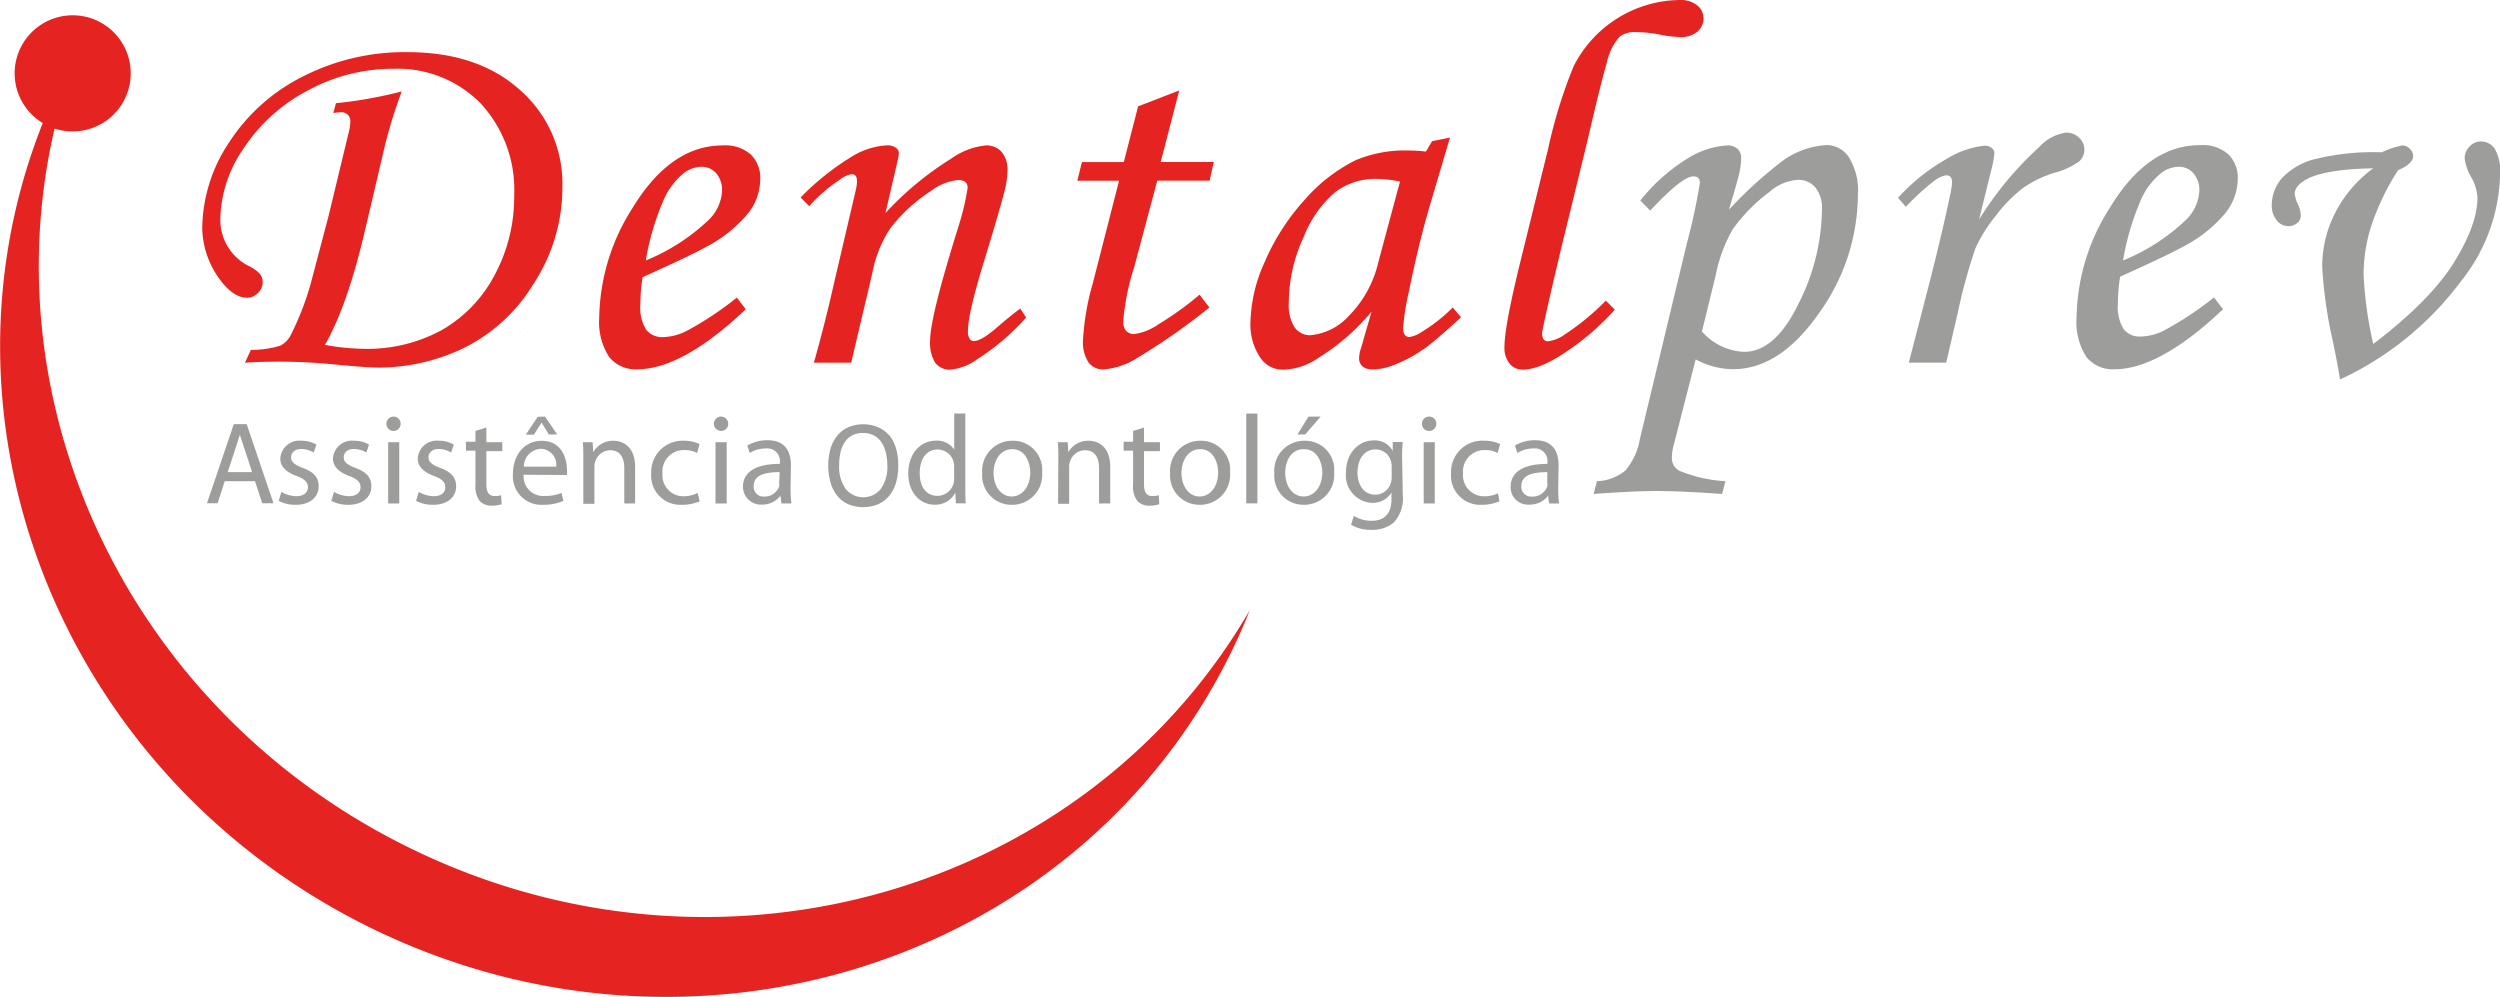 <svg xmlns="http://www.w3.org/2000/svg" viewBox="0 0 279.52 111.46"><defs><style>.cls-1{fill:#e52421;}.cls-1,.cls-2{fill-rule:evenodd;}.cls-2,.cls-3{fill:#9d9d9c;}</style></defs><title>logo</title><g id="Camada_2" data-name="Camada 2"><g id="Layer_1" data-name="Layer 1"><path class="cls-1" d="M46,94.9C14.66,79.65-1.22,45.76,6.1,14.38a6.4,6.4,0,0,0,2,.31,6.49,6.49,0,1,0-3.32-.93C-8.64,47.55,7.1,87,41.63,103.83c36.14,17.61,79.17,3.7,96.1-31.06.73-1.5,1.4-3,2-4.54C121.44,99.74,80.56,111.75,46,94.9Z"/><path class="cls-1" d="M37.27,12.64l.29-1.1a48.85,48.85,0,0,0,7.36-1.32,53.6,53.6,0,0,0-2.16,7.24l-1.88,8q-2,8.67-4.55,13.1a25.38,25.38,0,0,0,4.35.44A17.35,17.35,0,0,0,49.4,36.9a15.2,15.2,0,0,0,5.9-6.14,18.43,18.43,0,0,0,2.19-8.91,14.22,14.22,0,0,0-3.74-10.28A13,13,0,0,0,44,7.69a19.89,19.89,0,0,0-9.59,2.43,19.25,19.25,0,0,0-7.14,6.43,14.24,14.24,0,0,0-2.63,7.79,5.76,5.76,0,0,0,3.25,5.44,3.81,3.81,0,0,1,1.2.88,1.49,1.49,0,0,1,.28.91,1.63,1.63,0,0,1-.54,1.2,1.69,1.69,0,0,1-1.22.52c-1,0-2-.67-3-2a10,10,0,0,1-2-5.79,17.6,17.6,0,0,1,3-9.57,21,21,0,0,1,8.22-7.36,25,25,0,0,1,11.7-2.74q7.95,0,12.65,4.27a13.89,13.89,0,0,1,4.7,10.72,19.66,19.66,0,0,1-3.28,11A18.87,18.87,0,0,1,51.67,39,22.1,22.1,0,0,1,42.4,41.1c-1,0-2.73-.13-5.18-.37-2.07-.2-4-.29-5.89-.29-.87,0-2.18,0-3.94.11l.66-1.43a11,11,0,0,0,3.29-.47,2.76,2.76,0,0,0,1.11-1.07,32.07,32.07,0,0,0,2.27-5.79l2-7.58L39,14.76a4.84,4.84,0,0,0,.17-1.19,1,1,0,0,0-.28-.74,1.08,1.08,0,0,0-.8-.28,6.74,6.74,0,0,0-.81.09"/><path class="cls-1" d="M72.21,29.12a22.53,22.53,0,0,0,6.94-4.45,4.87,4.87,0,0,0,1.58-3.29,2.87,2.87,0,0,0-.65-2,2.13,2.13,0,0,0-1.68-.73,3.31,3.31,0,0,0-2.06.8,8.07,8.07,0,0,0-2.27,3.21,28.87,28.87,0,0,0-1.86,6.43m10.17,4.17,1,1.32q-7.08,6.7-12.14,6.71a3.76,3.76,0,0,1-3.14-1.39A7.17,7.17,0,0,1,67,35.49a23.31,23.31,0,0,1,3.75-12.28Q75,16.26,80.8,16.26a4.34,4.34,0,0,1,3.13,1A3.68,3.68,0,0,1,85,20.09a6.26,6.26,0,0,1-1.3,3.69,15.13,15.13,0,0,1-4.66,3.78c-1.12.63-3.52,1.78-7.19,3.43a18.77,18.77,0,0,0-.25,3,4.69,4.69,0,0,0,.65,2.88,2.28,2.28,0,0,0,1.9.82A6.11,6.11,0,0,0,76.77,37a36.7,36.7,0,0,0,5.61-3.72"/><path class="cls-1" d="M90.51,23.08l-1-1a29.43,29.43,0,0,1,5.89-4.67,8.4,8.4,0,0,1,3.75-1.16,1.58,1.58,0,0,1,1,.26.74.74,0,0,1,.35.6,4.92,4.92,0,0,1-.15.91L99,23.82a35.74,35.74,0,0,1,7.36-6.09,8,8,0,0,1,3.89-1.47A2.2,2.2,0,0,1,112,17a3,3,0,0,1,.64,2.07,9.83,9.83,0,0,1-.25,2c-.31,1.25-1.09,4-2.37,8.15-1.2,3.92-1.8,6.53-1.8,7.81a1.49,1.49,0,0,0,.18.82.53.53,0,0,0,.49.28c.56,0,1.43-.52,2.63-1.56q1.28-1.12,2.55-2.07l.66,1a26.26,26.26,0,0,1-5.49,4.68,6.05,6.05,0,0,1-3,1.15,2,2,0,0,1-1.69-.79A4.23,4.23,0,0,1,104,38q0-2.56,3.19-12.76a28.83,28.83,0,0,0,1-4.24q0-.87-1.08-.87a5.91,5.91,0,0,0-3,1.21,18,18,0,0,0-4.58,4.21,13.7,13.7,0,0,0-2,5L95.17,40.55H91q1.22-4.34,2.11-8.28l2.57-11a4.8,4.8,0,0,0,.14-1c0-.53-.19-.79-.58-.79a2.69,2.69,0,0,0-1.34.61,17.64,17.64,0,0,0-3.38,2.91"/><path class="cls-1" d="M127.25,11.89l4.6-1.78-2.07,8h5.93l-.46,2.09h-5.86l-2.58,9.68a26.63,26.63,0,0,0-1.22,6,1.58,1.58,0,0,0,.33,1.12,1.19,1.19,0,0,0,.9.35,6.29,6.29,0,0,0,2.72-1.1,35.62,35.62,0,0,0,4.58-3.3l1.1,1.43a72.39,72.39,0,0,1-8.41,5.85,8.13,8.13,0,0,1-3.42,1.07,2,2,0,0,1-1.68-.77,4.14,4.14,0,0,1-.62-2.54,28.6,28.6,0,0,1,1.1-6.34l2.93-11.44h-4.67l.52-2.09h4.68Z"/><path class="cls-1" d="M156.53,20.3A13.77,13.77,0,0,0,153.9,20a7.52,7.52,0,0,0-4.54,1.42,12.71,12.71,0,0,0-3.6,5.08,17.57,17.57,0,0,0-1.66,7.32,4.63,4.63,0,0,0,.66,2.8,2.11,2.11,0,0,0,1.74.86,6.57,6.57,0,0,0,4.28-2.13,12.6,12.6,0,0,0,3.35-6.12Zm3.59-4.52,2-.4-2.16,7.3q-1.31,4.37-2.45,10a27,27,0,0,0-.63,4c0,.65.24,1,.71,1a3.38,3.38,0,0,0,1.45-.62,18.13,18.13,0,0,0,3.39-2.68l.93,1.1q-3.3,3-4.23,3.58a15.53,15.53,0,0,1-3.52,1.84,6.21,6.21,0,0,1-2.14.4,1.68,1.68,0,0,1-1.13-.33,1.21,1.21,0,0,1-.38-1,3.75,3.75,0,0,1,.24-1.13l1.15-4A24.4,24.4,0,0,1,147.43,40a7.3,7.3,0,0,1-3.85,1.33A3,3,0,0,1,141,40.12,6.62,6.62,0,0,1,139.81,36a17.19,17.19,0,0,1,1.63-6.79,24.92,24.92,0,0,1,4.36-6.79,18.53,18.53,0,0,1,5.76-4.5,14.16,14.16,0,0,1,6-1.09,14.79,14.79,0,0,1,1.87.12Z"/><path class="cls-1" d="M179.55,33.62l1,1a28.46,28.46,0,0,1-5.3,4.62c-2,1.39-3.71,2.09-5,2.09a1.84,1.84,0,0,1-1.47-.68,2.77,2.77,0,0,1-.57-1.85q0-2.3,1.78-9.54l3.11-12.65a54.61,54.61,0,0,1,2.84-9.19A13.47,13.47,0,0,1,187.82,0a2.89,2.89,0,0,1,1.94.6A1.84,1.84,0,0,1,190.47,2a2,2,0,0,1-.68,1.54,2.89,2.89,0,0,1-2,.6,13.94,13.94,0,0,1-2.4-.31,14.43,14.43,0,0,0-2.51-.24,2.76,2.76,0,0,0-1.76.48A6.31,6.31,0,0,0,179.66,7q-.66,2.21-2.16,8.7l-2.95,12.07c-1.42,6-2.13,9.2-2.13,9.47,0,.62.22.92.66.92a4.08,4.08,0,0,0,1.84-.74,28.15,28.15,0,0,0,4.63-3.81"/><path class="cls-2" d="M190.29,37.06A6.66,6.66,0,0,0,195,39.34c2.32,0,4.35-1.8,6.09-5.38a23.91,23.91,0,0,0,2.62-10.51,3.68,3.68,0,0,0-.74-2.49,2.47,2.47,0,0,0-2-.85,5.33,5.33,0,0,0-3.13,1.35,18.9,18.9,0,0,0-4.11,4.18,16.94,16.94,0,0,0-1.91,5.18Zm-5.76-13.49-1.13-1.15a20.43,20.43,0,0,1,5.22-4.66,9.36,9.36,0,0,1,4.49-1.5,1.69,1.69,0,0,1,1.14.36,1.29,1.29,0,0,1,.42,1,8.43,8.43,0,0,1-.19,1.7c-.13.58-.52,1.95-1.17,4.12a48.55,48.55,0,0,1,6-5.46,9.29,9.29,0,0,1,4.94-1.76,3,3,0,0,1,2.48,1.38,7.08,7.08,0,0,1,1,4.17,22.84,22.84,0,0,1-4.35,13.24q-4.37,6.27-9.63,6.27a8.87,8.87,0,0,1-4.16-1.1l-2.43,9.49a5.49,5.49,0,0,0-.23,1.42,1.62,1.62,0,0,0,.8,1.53,15.71,15.71,0,0,0,5.19,1.18l-.38,1.43q-4.63-.33-7.28-.33t-7.08.33l.37-1.43a5.26,5.26,0,0,0,3.2-1.21,7.42,7.42,0,0,0,1.6-3.49l5.24-21.83a69.34,69.34,0,0,0,1.47-6.8q0-.75-.72-.75-1.26,0-4.82,3.81"/><path class="cls-2" d="M217.6,40.55h-4.18l2-7.75Q216.91,27.09,218,22a11.87,11.87,0,0,0,.26-1.58c0-.55-.22-.82-.64-.82a3,3,0,0,0-1.32.59,27.13,27.13,0,0,0-3.21,2.93l-.88-1a22,22,0,0,1,5.47-4.37,10.07,10.07,0,0,1,4.19-1.46,1.22,1.22,0,0,1,.82.25.76.76,0,0,1,.3.61,12.84,12.84,0,0,1-.4,2.06l-1.31,5.33A38,38,0,0,1,228,16.44a5,5,0,0,1,3-1.61,2,2,0,0,1,1.46.57,1.76,1.76,0,0,1,.59,1.31,1.79,1.79,0,0,1-.57,1.33,8.67,8.67,0,0,1-2.85,1.3,12.62,12.62,0,0,0-3.51,1.73,16.14,16.14,0,0,0-3,3.09,16.45,16.45,0,0,0-2.26,3.62A62.33,62.33,0,0,0,218.89,35Z"/><path class="cls-2" d="M237.38,29.12a22.53,22.53,0,0,0,6.94-4.45,4.87,4.87,0,0,0,1.58-3.29,2.87,2.87,0,0,0-.65-2,2.13,2.13,0,0,0-1.68-.73,3.31,3.31,0,0,0-2.06.8,8.07,8.07,0,0,0-2.27,3.21,28.87,28.87,0,0,0-1.86,6.43m10.17,4.17,1,1.32q-7.08,6.7-12.14,6.71a3.76,3.76,0,0,1-3.14-1.39,7.17,7.17,0,0,1-1.09-4.44,23.31,23.31,0,0,1,3.75-12.28q4.22-6.95,10.06-6.95a4.34,4.34,0,0,1,3.13,1,3.68,3.68,0,0,1,1.08,2.8,6.26,6.26,0,0,1-1.3,3.69,15.13,15.13,0,0,1-4.66,3.78c-1.12.63-3.52,1.78-7.19,3.43a18.77,18.77,0,0,0-.25,3,4.69,4.69,0,0,0,.65,2.88,2.28,2.28,0,0,0,1.9.82,6.11,6.11,0,0,0,2.61-.68,36.7,36.7,0,0,0,5.61-3.72"/><path class="cls-2" d="M268.11,19.05a27.59,27.59,0,0,0-3,6.26,17.81,17.81,0,0,0-.84,5.39,43.34,43.34,0,0,0,1.08,7.76q6.36-4.85,9-9.08T277,22.09a5.18,5.18,0,0,0-.68-2.25,5.46,5.46,0,0,1-.75-2.14,1.82,1.82,0,0,1,.54-1.31,1.66,1.66,0,0,1,1.27-.57,1.83,1.83,0,0,1,1.56.83,4.92,4.92,0,0,1,.59,2.78,19.76,19.76,0,0,1-4.36,12,35.41,35.41,0,0,1-13.54,11q-.19-1.35-.81-4.32a50.41,50.41,0,0,1-1.18-8.29,13.26,13.26,0,0,1,1.44-6,14.22,14.22,0,0,1,4.26-5c-3.37.06-5.77.43-7.23,1.11-1,.5-1.54,1.08-1.54,1.75A4.07,4.07,0,0,0,257,23a3.18,3.18,0,0,1,.25,1.11,1.09,1.09,0,0,1-.39.82,1.43,1.43,0,0,1-1,.35,1.62,1.62,0,0,1-1.29-.63A2.55,2.55,0,0,1,254,23a4.68,4.68,0,0,1,1.12-3.06A7.58,7.58,0,0,1,259,17.75a27.26,27.26,0,0,1,7.31-.72,8.85,8.85,0,0,1,2.3-.77,1.15,1.15,0,0,1,.83.38,1.11,1.11,0,0,1,.37.8c0,.59-.58,1.13-1.74,1.61"/><path class="cls-2" d="M31.46,55a3.57,3.57,0,0,0,1.65.48c.89,0,1.32-.44,1.32-1s-.36-.92-1.26-1.26c-1.25-.45-1.83-1.12-1.83-1.94a2.13,2.13,0,0,1,2.37-2,3.2,3.2,0,0,1,1.67.43l-.3.89a2.78,2.78,0,0,0-1.4-.4c-.74,0-1.13.43-1.13.94s.39.83,1.28,1.17c1.18.44,1.8,1,1.8,2.07,0,1.21-1,2.06-2.55,2.06A3.92,3.92,0,0,1,31.16,56Z"/><path class="cls-2" d="M37.34,55a3.61,3.61,0,0,0,1.66.48c.89,0,1.31-.44,1.31-1s-.35-.92-1.26-1.26c-1.24-.45-1.82-1.12-1.82-1.94a2.12,2.12,0,0,1,2.36-2,3.17,3.17,0,0,1,1.67.43l-.3.89a2.71,2.71,0,0,0-1.4-.4c-.73,0-1.13.43-1.13.94s.4.83,1.29,1.17c1.17.44,1.8,1,1.8,2.07,0,1.21-1,2.06-2.55,2.06A3.92,3.92,0,0,1,37.05,56Z"/><path class="cls-2" d="M43.4,49.44h1.24v6.85H43.4ZM44,48.18a.8.8,0,0,1,0-1.6.77.77,0,0,1,.79.79.78.78,0,0,1-.8.81Z"/><path class="cls-2" d="M46.82,55a3.58,3.58,0,0,0,1.66.48c.89,0,1.31-.44,1.31-1s-.35-.92-1.26-1.26c-1.24-.45-1.82-1.12-1.82-1.94a2.12,2.12,0,0,1,2.36-2,3.17,3.17,0,0,1,1.67.43l-.3.89a2.71,2.71,0,0,0-1.4-.4c-.73,0-1.13.43-1.13.94s.4.83,1.29,1.17c1.17.44,1.8,1,1.8,2.07,0,1.21-1,2.06-2.55,2.06A4,4,0,0,1,46.52,56Z"/><path class="cls-2" d="M54.38,47.8v1.64h1.78v1H54.38v3.69c0,.85.24,1.33.93,1.33a2.17,2.17,0,0,0,.72-.09l.06,1a3.24,3.24,0,0,1-1.1.17,1.81,1.81,0,0,1-1.35-.52,2.67,2.67,0,0,1-.48-1.8V50.39H52.1v-1h1.06V48.18Z"/><path class="cls-2" d="M60.94,46.58l1.36,2h-.93l-.82-1.33h0L59.7,48.6h-.91l1.33-2Zm1.25,5.6a1.78,1.78,0,0,0-1.71-2,2,2,0,0,0-1.91,2Zm-3.64.9a2.18,2.18,0,0,0,2.34,2.37,4.58,4.58,0,0,0,1.89-.34L63,56a5.53,5.53,0,0,1-2.29.44A3.19,3.19,0,0,1,57.35,53c0-2.08,1.23-3.71,3.23-3.71,2.23,0,2.81,2,2.81,3.23a3.07,3.07,0,0,1,0,.59Z"/><path class="cls-2" d="M65.22,51.29c0-.72,0-1.29-.06-1.85h1.1l.07,1.12h0a2.54,2.54,0,0,1,2.27-1.28c.94,0,2.41.57,2.41,2.92v4.09H69.8V52.34c0-1.1-.41-2-1.59-2a1.78,1.78,0,0,0-1.66,1.28,1.72,1.72,0,0,0-.09.58v4.13H65.22Z"/><path class="cls-2" d="M78.23,56.05a4.87,4.87,0,0,1-2,.39,3.26,3.26,0,0,1-3.42-3.51,3.5,3.5,0,0,1,3.68-3.65,4,4,0,0,1,1.73.37l-.28,1a3,3,0,0,0-1.45-.33,2.39,2.39,0,0,0-2.42,2.61,2.35,2.35,0,0,0,2.38,2.56A3.48,3.48,0,0,0,78,55.11Z"/><path class="cls-2" d="M80,49.44h1.25v6.85H80Zm.6-1.26a.8.8,0,1,1,.82-.81.78.78,0,0,1-.82.81Z"/><path class="cls-2" d="M87.17,52.79c-1.36,0-2.9.21-2.9,1.54a1.09,1.09,0,0,0,1.16,1.19,1.73,1.73,0,0,0,1.69-1.14,1.37,1.37,0,0,0,0-.4Zm1.22,1.86a11.64,11.64,0,0,0,.1,1.64H87.37l-.11-.87h0a2.53,2.53,0,0,1-2.1,1,2,2,0,0,1-2.09-2c0-1.66,1.47-2.56,4.12-2.55v-.14a1.41,1.41,0,0,0-1.56-1.59,3.36,3.36,0,0,0-1.8.51l-.28-.83a4.38,4.38,0,0,1,2.26-.6c2.11,0,2.62,1.43,2.62,2.81Z"/><path class="cls-2" d="M106.68,52.23a2.47,2.47,0,0,0-.05-.54,1.84,1.84,0,0,0-1.8-1.43c-1.29,0-2,1.13-2,2.63s.69,2.55,2,2.55A1.89,1.89,0,0,0,106.63,54a2.31,2.31,0,0,0,.05-.54Zm1.25-6v8.28c0,.61,0,1.3.06,1.77h-1.12l-.06-1.19h0a2.51,2.51,0,0,1-2.32,1.34c-1.65,0-2.94-1.4-2.94-3.48,0-2.29,1.41-3.68,3.07-3.68a2.29,2.29,0,0,1,2.07,1h0V46.24Z"/><path class="cls-2" d="M113.11,55.51c1.19,0,2.08-1.12,2.08-2.67,0-1.17-.58-2.62-2-2.62s-2.1,1.36-2.1,2.66c0,1.5.85,2.63,2,2.63Zm0,.93a3.27,3.27,0,0,1-3.29-3.52,3.36,3.36,0,0,1,3.4-3.64,3.25,3.25,0,0,1,3.3,3.51,3.36,3.36,0,0,1-3.4,3.65Z"/><path class="cls-2" d="M118.33,51.29c0-.72,0-1.29-.06-1.85h1.11l.07,1.12h0a2.52,2.52,0,0,1,2.26-1.28c1,0,2.42.57,2.42,2.92v4.09h-1.25V52.34c0-1.1-.41-2-1.58-2a1.78,1.78,0,0,0-1.67,1.28,1.72,1.72,0,0,0-.09.58v4.13h-1.24Z"/><path class="cls-2" d="M127.91,47.8v1.64h1.78v1h-1.78v3.69c0,.85.24,1.33.93,1.33a2.17,2.17,0,0,0,.72-.09l.06,1a3.24,3.24,0,0,1-1.1.17,1.81,1.81,0,0,1-1.35-.52,2.67,2.67,0,0,1-.48-1.8V50.39h-1.06v-1h1.06V48.18Z"/><path class="cls-2" d="M134.12,55.51c1.19,0,2.08-1.12,2.08-2.67,0-1.17-.58-2.62-2-2.62s-2.1,1.36-2.1,2.66c0,1.5.85,2.63,2,2.63Zm0,.93a3.27,3.27,0,0,1-3.29-3.52,3.36,3.36,0,0,1,3.4-3.64,3.24,3.24,0,0,1,3.3,3.51,3.36,3.36,0,0,1-3.4,3.65Z"/><rect class="cls-3" x="139.34" y="46.24" width="1.25" height="10.04"/><path class="cls-2" d="M147.66,46.58l-1.73,2h-.87l1.24-2Zm-1.9,8.93c1.19,0,2.08-1.12,2.08-2.67,0-1.17-.58-2.62-2.05-2.62s-2.09,1.36-2.09,2.66c0,1.5.85,2.63,2.05,2.63Zm0,.93a3.26,3.26,0,0,1-3.28-3.52,3.35,3.35,0,0,1,3.39-3.64,3.24,3.24,0,0,1,3.3,3.51,3.36,3.36,0,0,1-3.4,3.65Z"/><path class="cls-2" d="M155.6,52.13a1.63,1.63,0,0,0-.08-.55,1.77,1.77,0,0,0-1.74-1.33c-1.18,0-2,1-2,2.6,0,1.33.69,2.46,2,2.46A1.8,1.8,0,0,0,155.5,54a2,2,0,0,0,.1-.66Zm1.24,3.15a4,4,0,0,1-1,3.14,3.73,3.73,0,0,1-2.5.82,4.4,4.4,0,0,1-2.28-.56l.31-1a3.81,3.81,0,0,0,2,.55c1.28,0,2.21-.67,2.21-2.41v-.75h0a2.43,2.43,0,0,1-2.18,1.15,3.06,3.06,0,0,1-2.91-3.35c0-2.33,1.51-3.63,3.1-3.63a2.28,2.28,0,0,1,2.13,1.18h0l0-1h1.11a18.59,18.59,0,0,0-.06,1.87Z"/><path class="cls-2" d="M159.18,49.44h1.24v6.85h-1.24Zm.59-1.26a.78.78,0,0,1-.78-.81.78.78,0,0,1,.81-.79.77.77,0,0,1,.79.79.78.78,0,0,1-.81.81Z"/><path class="cls-2" d="M167.65,56.05a5,5,0,0,1-2,.39,3.26,3.26,0,0,1-3.41-3.51A3.5,3.5,0,0,1,166,49.28a4,4,0,0,1,1.73.37l-.28,1a3,3,0,0,0-1.45-.33,2.39,2.39,0,0,0-2.42,2.61,2.35,2.35,0,0,0,2.38,2.56,3.51,3.51,0,0,0,1.53-.33Z"/><path class="cls-2" d="M173,52.79c-1.36,0-2.9.21-2.9,1.54a1.09,1.09,0,0,0,1.16,1.19A1.73,1.73,0,0,0,173,54.38a1.37,1.37,0,0,0,0-.4Zm1.22,1.86a11.64,11.64,0,0,0,.1,1.64h-1.12l-.11-.87h0a2.53,2.53,0,0,1-2.1,1,1.94,1.94,0,0,1-2.09-2c0-1.66,1.47-2.56,4.11-2.55v-.14a1.41,1.41,0,0,0-1.55-1.59,3.36,3.36,0,0,0-1.8.51l-.28-.83a4.35,4.35,0,0,1,2.26-.6c2.11,0,2.62,1.43,2.62,2.81Z"/><path class="cls-2" d="M28.19,52.79l-1.37-4.17-1.36,4.17Zm-5.05,3.48,3-8.85h1.44l3,8.85H29.32l-.81-2.47H25.13l-.8,2.47Z"/><path class="cls-2" d="M99.21,52A6,6,0,0,0,99,50.45a3.39,3.39,0,0,0-.54-1.13,2.23,2.23,0,0,0-.85-.68,2.65,2.65,0,0,0-1.11-.23,2.6,2.6,0,0,0-1.12.22,2.4,2.4,0,0,0-.85.69A3.45,3.45,0,0,0,94,50.46,6,6,0,0,0,93.83,52a4.19,4.19,0,0,0,.73,2.67,2.53,2.53,0,0,0,3.92,0A4.25,4.25,0,0,0,99.21,52m.16-3.41a4.1,4.1,0,0,1,.78,1.45,6.23,6.23,0,0,1,.28,2,6.57,6.57,0,0,1-.27,2,4,4,0,0,1-.79,1.45,3.34,3.34,0,0,1-1.27.92,4.29,4.29,0,0,1-1.59.29,4.16,4.16,0,0,1-1.61-.3,3.25,3.25,0,0,1-1.24-.91A4,4,0,0,1,92.88,54a7,7,0,0,1,0-3.91,4.32,4.32,0,0,1,.79-1.45,3.3,3.3,0,0,1,1.23-.89,4.32,4.32,0,0,1,3.24,0,3.42,3.42,0,0,1,1.23.88"/></g></g></svg>